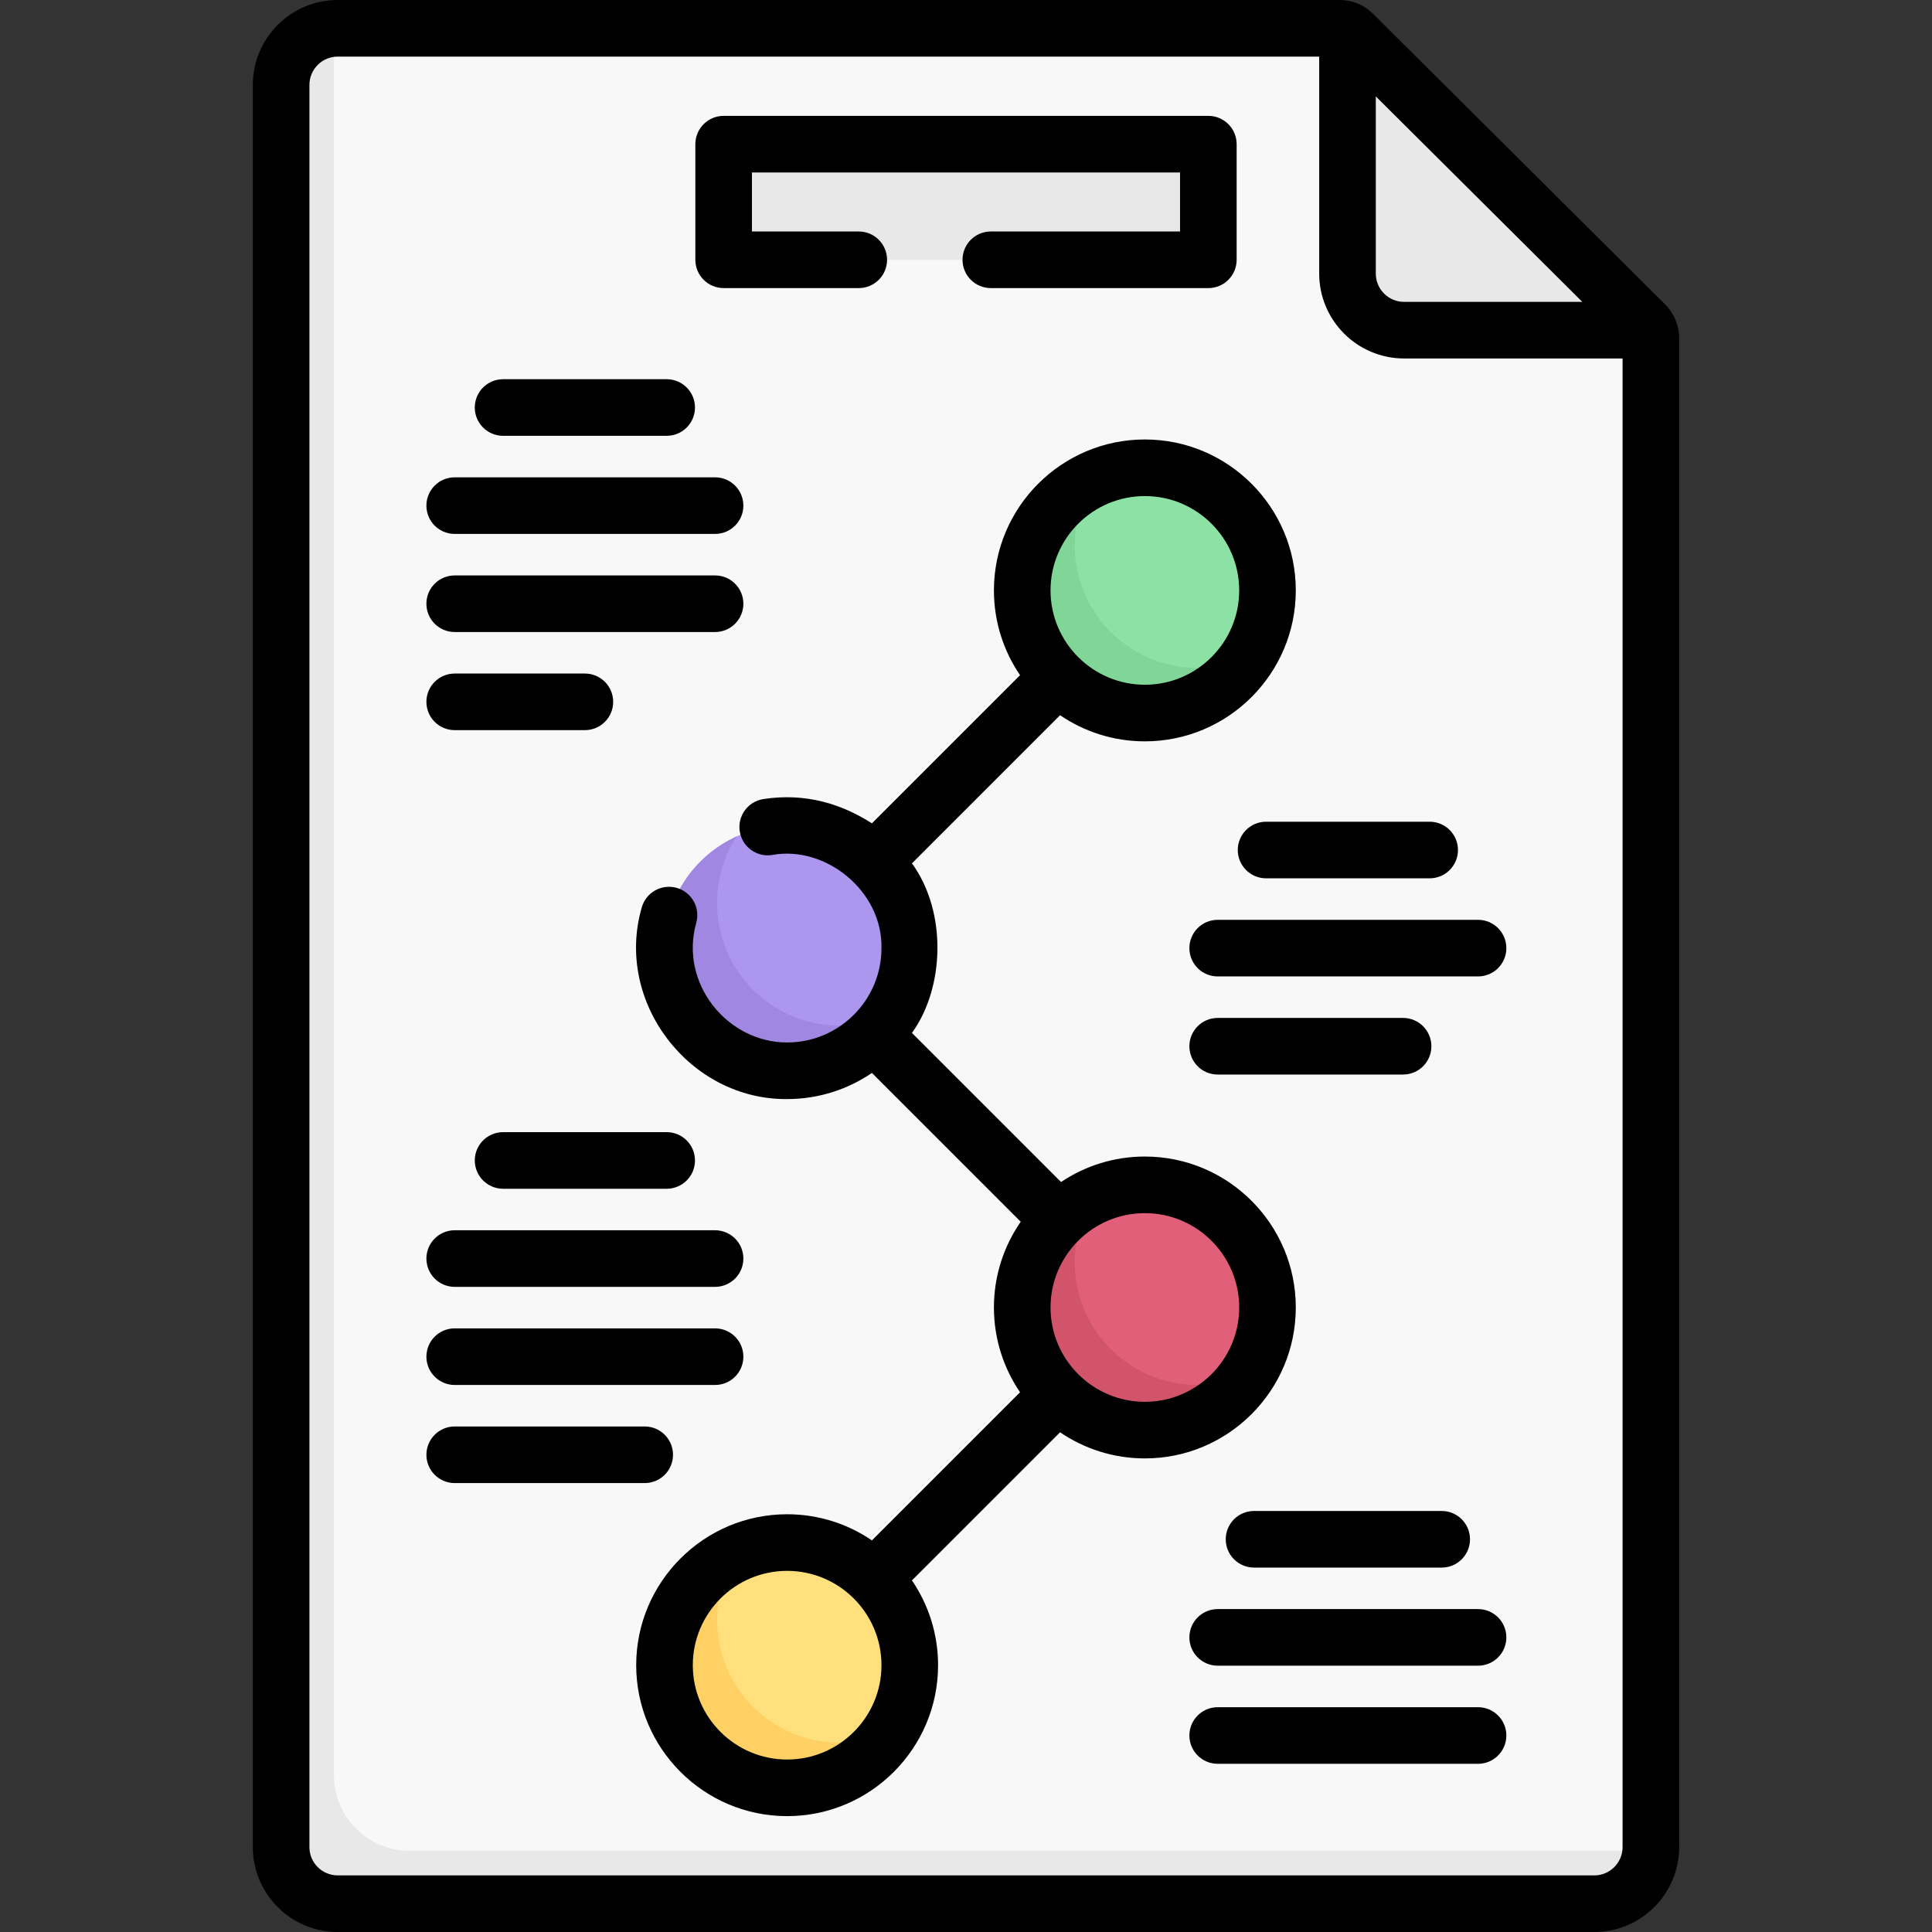 <?xml version="1.0" encoding="UTF-8" standalone="no"?><!-- icon666.com - MILLIONS OF FREE VECTOR ICONS --><svg width="1024" height="1024" id="Capa_1" enable-background="new 0 0 512 512" viewBox="0 0 512 512" xmlns="http://www.w3.org/2000/svg"><rect x="0" y="0" width="512" height="512" fill="#333333" stroke="none"/><g><g><path d="m417.85 503.5h-322.7c-10.3 0-18.65-8.35-18.65-18.65l-.139-456.626c0-10.3.865-17.813 11.165-17.813l.974-2.911h268.6l40.2 42.877 40.2 37.123-.052 402.967-4.778 3.817c-3.413 10.183-4.52 9.216-14.82 9.216z" fill="#f9f8f9"/><g fill="#e8e8e8"><path d="m437.448 490.467c-.51 7.82-7.008 14-14.948 14h-333c-8.28 0-15-6.72-15-15v-467c0-7.94 6.18-14.457 14-14.967v462.967c0 11.05 8.95 20 20 20z"/><path d="m357.1 68.85v-61.35l80.4 80h-61.75c-10.3 0-18.65-8.35-18.65-18.65z"/><path d="m312.614 68.847h-113.228c-4.203 0-7.61-3.407-7.61-7.61v-15.421c0-4.203 3.407-7.61 7.61-7.61h113.228c4.203 0 7.61 3.407 7.61 7.61v15.421c0 4.203-3.407 7.61-7.61 7.61z"/></g><g><path d="m335.9 156.463c0-17.949-14.551-32.5-32.5-32.5-4.765 0-9.291 1.026-13.368 2.868-1.399.632-2.745 2.36-4.03 3.176-9.078 5.764-14.102 14.907-14.102 26.456 0 17.949 13.551 31.5 31.5 31.5 9.945 0 17.847-3.467 23.809-10.504.894-1.056 2.722-2.169 3.478-3.334 3.298-5.085 5.213-11.149 5.213-17.662z" fill="#8ce1a4"/><path d="m317.315 176.997c-17.949 0-32.5-14.551-32.5-32.5 0-6.512 1.927-12.585 5.225-17.669-11.281 5.098-19.14 16.452-19.14 29.636 0 17.949 14.551 32.5 32.5 32.5 11.437 0 21.494-5.908 27.287-14.838-4.078 1.842-8.607 2.871-13.372 2.871z" fill="#80d696"/><path d="m241.1 251.263c0-17.949-14.551-32.5-32.5-32.5-4.765 0-9.291 1.026-13.368 2.868-1.41.637-2.767 2.372-4.061 3.196-9.06 5.768-13.071 14.9-13.071 26.436 0 17.949 12.551 31.5 30.5 31.5 9.259 0 16.613-2.872 22.533-9.085 1.393-1.462 3.65-3.053 4.754-4.754 3.298-5.084 5.213-11.148 5.213-17.661z" fill="#ad96ed"/><path d="m222.515 271.797c-17.949 0-32.5-14.551-32.5-32.5 0-6.512 1.919-12.581 5.217-17.666-11.281 5.098-19.132 16.448-19.132 29.632 0 17.949 14.551 32.5 32.5 32.5 11.437 0 21.498-5.914 27.29-14.844-4.077 1.843-8.61 2.878-13.375 2.878z" fill="#a088e2"/><path d="m335.9 346.494c0-17.949-14.551-32.5-32.5-32.5-4.765 0-9.291 1.026-13.368 2.868-1.033.467-2.037 1.986-3.01 2.554-9.644 5.637-15.122 14.101-15.122 26.078 0 17.949 13.551 32.5 31.5 32.5 9.923 0 17.807-3.447 23.768-10.457.91-1.07 2.751-2.199 3.518-3.381 3.299-5.085 5.214-11.15 5.214-17.662z" fill="#e15f78"/><path d="m317.315 367.028c-17.949 0-32.5-14.551-32.5-32.5 0-6.512 1.925-12.583 5.223-17.668-11.281 5.098-19.137 16.451-19.137 29.635 0 17.949 14.551 32.5 32.5 32.5 11.437 0 21.498-5.914 27.29-14.844-4.078 1.842-8.611 2.877-13.376 2.877z" fill="#d1546b"/><path d="m241.1 441.294c0-17.949-14.551-32.5-32.5-32.5-4.765 0-9.291 1.026-13.368 2.868-2.005.906-3.901 3.009-5.665 4.285-8.159 5.904-11.467 14.506-11.467 25.347 0 17.949 12.551 31.5 30.5 31.5 9.068 0 16.269-2.714 22.165-8.704 1.54-1.565 3.922-3.284 5.122-5.134 3.298-5.085 5.213-11.15 5.213-17.662z" fill="#ffe07d"/><path d="m222.515 461.828c-17.949 0-32.5-14.551-32.5-32.5 0-6.512 1.919-12.581 5.217-17.666-11.281 5.098-19.132 16.448-19.132 29.632 0 17.949 14.551 32.5 32.5 32.5 11.437 0 21.494-5.908 27.287-14.838-4.078 1.843-8.607 2.872-13.372 2.872z" fill="#ffd064"/></g></g><g><path d="m120.5 141.495h69c4.142 0 7.5-3.357 7.5-7.5s-3.358-7.5-7.5-7.5h-69c-4.142 0-7.5 3.357-7.5 7.5s3.358 7.5 7.5 7.5z"/><path d="m120.5 167.495h69c4.142 0 7.5-3.357 7.5-7.5s-3.358-7.5-7.5-7.5h-69c-4.142 0-7.5 3.357-7.5 7.5s3.358 7.5 7.5 7.5z"/><path d="m120.5 193.495h34.5c4.142 0 7.5-3.357 7.5-7.5s-3.358-7.5-7.5-7.5h-34.5c-4.142 0-7.5 3.357-7.5 7.5s3.358 7.5 7.5 7.5z"/><path d="m133.323 115.495h43.354c4.142 0 7.5-3.357 7.5-7.5s-3.358-7.5-7.5-7.5h-43.354c-4.142 0-7.5 3.357-7.5 7.5s3.358 7.5 7.5 7.5z"/><path d="m328.023 225.264c0 4.143 3.358 7.5 7.5 7.5h43.354c4.142 0 7.5-3.357 7.5-7.5s-3.358-7.5-7.5-7.5h-43.354c-4.142 0-7.5 3.357-7.5 7.5z"/><path d="m120.5 341.031h69c4.142 0 7.5-3.357 7.5-7.5s-3.358-7.5-7.5-7.5h-69c-4.142 0-7.5 3.357-7.5 7.5s3.358 7.5 7.5 7.5z"/><path d="m120.5 367.031h69c4.142 0 7.5-3.357 7.5-7.5s-3.358-7.5-7.5-7.5h-69c-4.142 0-7.5 3.357-7.5 7.5s3.358 7.5 7.5 7.5z"/><path d="m178.354 385.531c0-4.143-3.358-7.5-7.5-7.5h-50.354c-4.142 0-7.5 3.357-7.5 7.5s3.358 7.5 7.5 7.5h50.354c4.142 0 7.5-3.357 7.5-7.5z"/><path d="m125.823 307.531c0 4.143 3.358 7.5 7.5 7.5h43.354c4.142 0 7.5-3.357 7.5-7.5s-3.358-7.5-7.5-7.5h-43.354c-4.142 0-7.5 3.358-7.5 7.5z"/><path d="m391.7 243.764h-69c-4.142 0-7.5 3.357-7.5 7.5s3.358 7.5 7.5 7.5h69c4.142 0 7.5-3.357 7.5-7.5s-3.358-7.5-7.5-7.5z"/><path d="m371.831 269.764h-49.131c-4.142 0-7.5 3.357-7.5 7.5s3.358 7.5 7.5 7.5h49.131c4.142 0 7.5-3.357 7.5-7.5s-3.358-7.5-7.5-7.5z"/><path d="m324.834 407.925c0 4.143 3.358 7.5 7.5 7.5h49.732c4.142 0 7.5-3.357 7.5-7.5s-3.358-7.5-7.5-7.5h-49.732c-4.142 0-7.5 3.357-7.5 7.5z"/><path d="m391.7 426.425h-69c-4.142 0-7.5 3.357-7.5 7.5s3.358 7.5 7.5 7.5h69c4.142 0 7.5-3.357 7.5-7.5s-3.358-7.5-7.5-7.5z"/><path d="m391.7 452.425h-69c-4.142 0-7.5 3.357-7.5 7.5s3.358 7.5 7.5 7.5h69c4.142 0 7.5-3.357 7.5-7.5s-3.358-7.5-7.5-7.5z"/><path d="m191.776 76.347h35.805c4.142 0 7.5-3.357 7.5-7.5s-3.358-7.5-7.5-7.5h-28.305v-15.641h113.448v15.641h-50.144c-4.142 0-7.5 3.357-7.5 7.5s3.358 7.5 7.5 7.5h57.644c4.142 0 7.5-3.357 7.5-7.5v-30.641c0-4.143-3.358-7.5-7.5-7.5h-128.448c-4.142 0-7.5 3.357-7.5 7.5v30.641c0 4.142 3.358 7.5 7.5 7.5z"/><path d="m303.4 386.494c22.056 0 40-17.944 40-40s-17.944-40-40-40c-8.212 0-15.852 2.49-22.21 6.752l-39.515-39.515c8.589-11.828 9.418-31.946 0-44.935l39.257-39.257c6.409 4.367 14.145 6.926 22.468 6.926 22.056 0 40-17.944 40-40s-17.944-40-40-40-40 17.944-40 40c0 8.323 2.558 16.059 6.925 22.467l-39.258 39.258c-7.967-5.095-17.516-8.16-28.793-6.427-4.09.651-6.879 4.494-6.229 8.585s4.492 6.88 8.585 6.229c14.114-2.6 29.277 9.514 28.969 24.688 0 13.785-11.215 25-25 25-15.804.021-28.616-15.589-24.083-31.739 1.113-3.989-1.219-8.126-5.209-9.239-3.992-1.111-8.127 1.22-9.239 5.21-7.287 25.153 12.74 51.008 38.532 50.769 8.323 0 16.059-2.558 22.468-6.926l39.436 39.436c-4.474 6.458-7.105 14.286-7.105 22.72 0 8.323 2.558 16.059 6.925 22.468l-39.257 39.258c-6.409-4.367-14.145-6.926-22.468-6.926-22.056 0-40 17.944-40 40s17.944 40 40 40 40-17.944 40-40c0-8.323-2.558-16.059-6.925-22.468l39.257-39.258c6.41 4.366 14.146 6.924 22.469 6.924zm25-40c0 13.785-11.215 25-25 25s-25-11.215-25-25 11.215-25 25-25 25 11.215 25 25zm-25-215.03c13.785 0 25 11.215 25 25s-11.215 25-25 25-25-11.215-25-25 11.215-25 25-25zm-94.8 334.83c-13.785 0-25-11.215-25-25s11.215-25 25-25 25 11.215 25 25-11.215 25-25 25z"/><path d="m441.317 80.718-77.463-77.077c-2.359-2.348-5.49-3.641-8.818-3.641h-265.536c-12.407 0-22.5 10.094-22.5 22.5v467c0 12.406 10.093 22.5 22.5 22.5h333c12.407 0 22.5-10.094 22.5-22.5v-399.922c0-3.301-1.342-6.53-3.683-8.86zm-76.717-55.175 54.73 54.457h-47.23c-4.136 0-7.5-3.364-7.5-7.5zm57.9 471.457h-333c-4.136 0-7.5-3.364-7.5-7.5v-467c0-4.136 3.364-7.5 7.5-7.5h260.1v57.5c0 12.406 10.093 22.5 22.5 22.5h57.9v394.5c0 4.136-3.364 7.5-7.5 7.5z"/></g></g></svg>